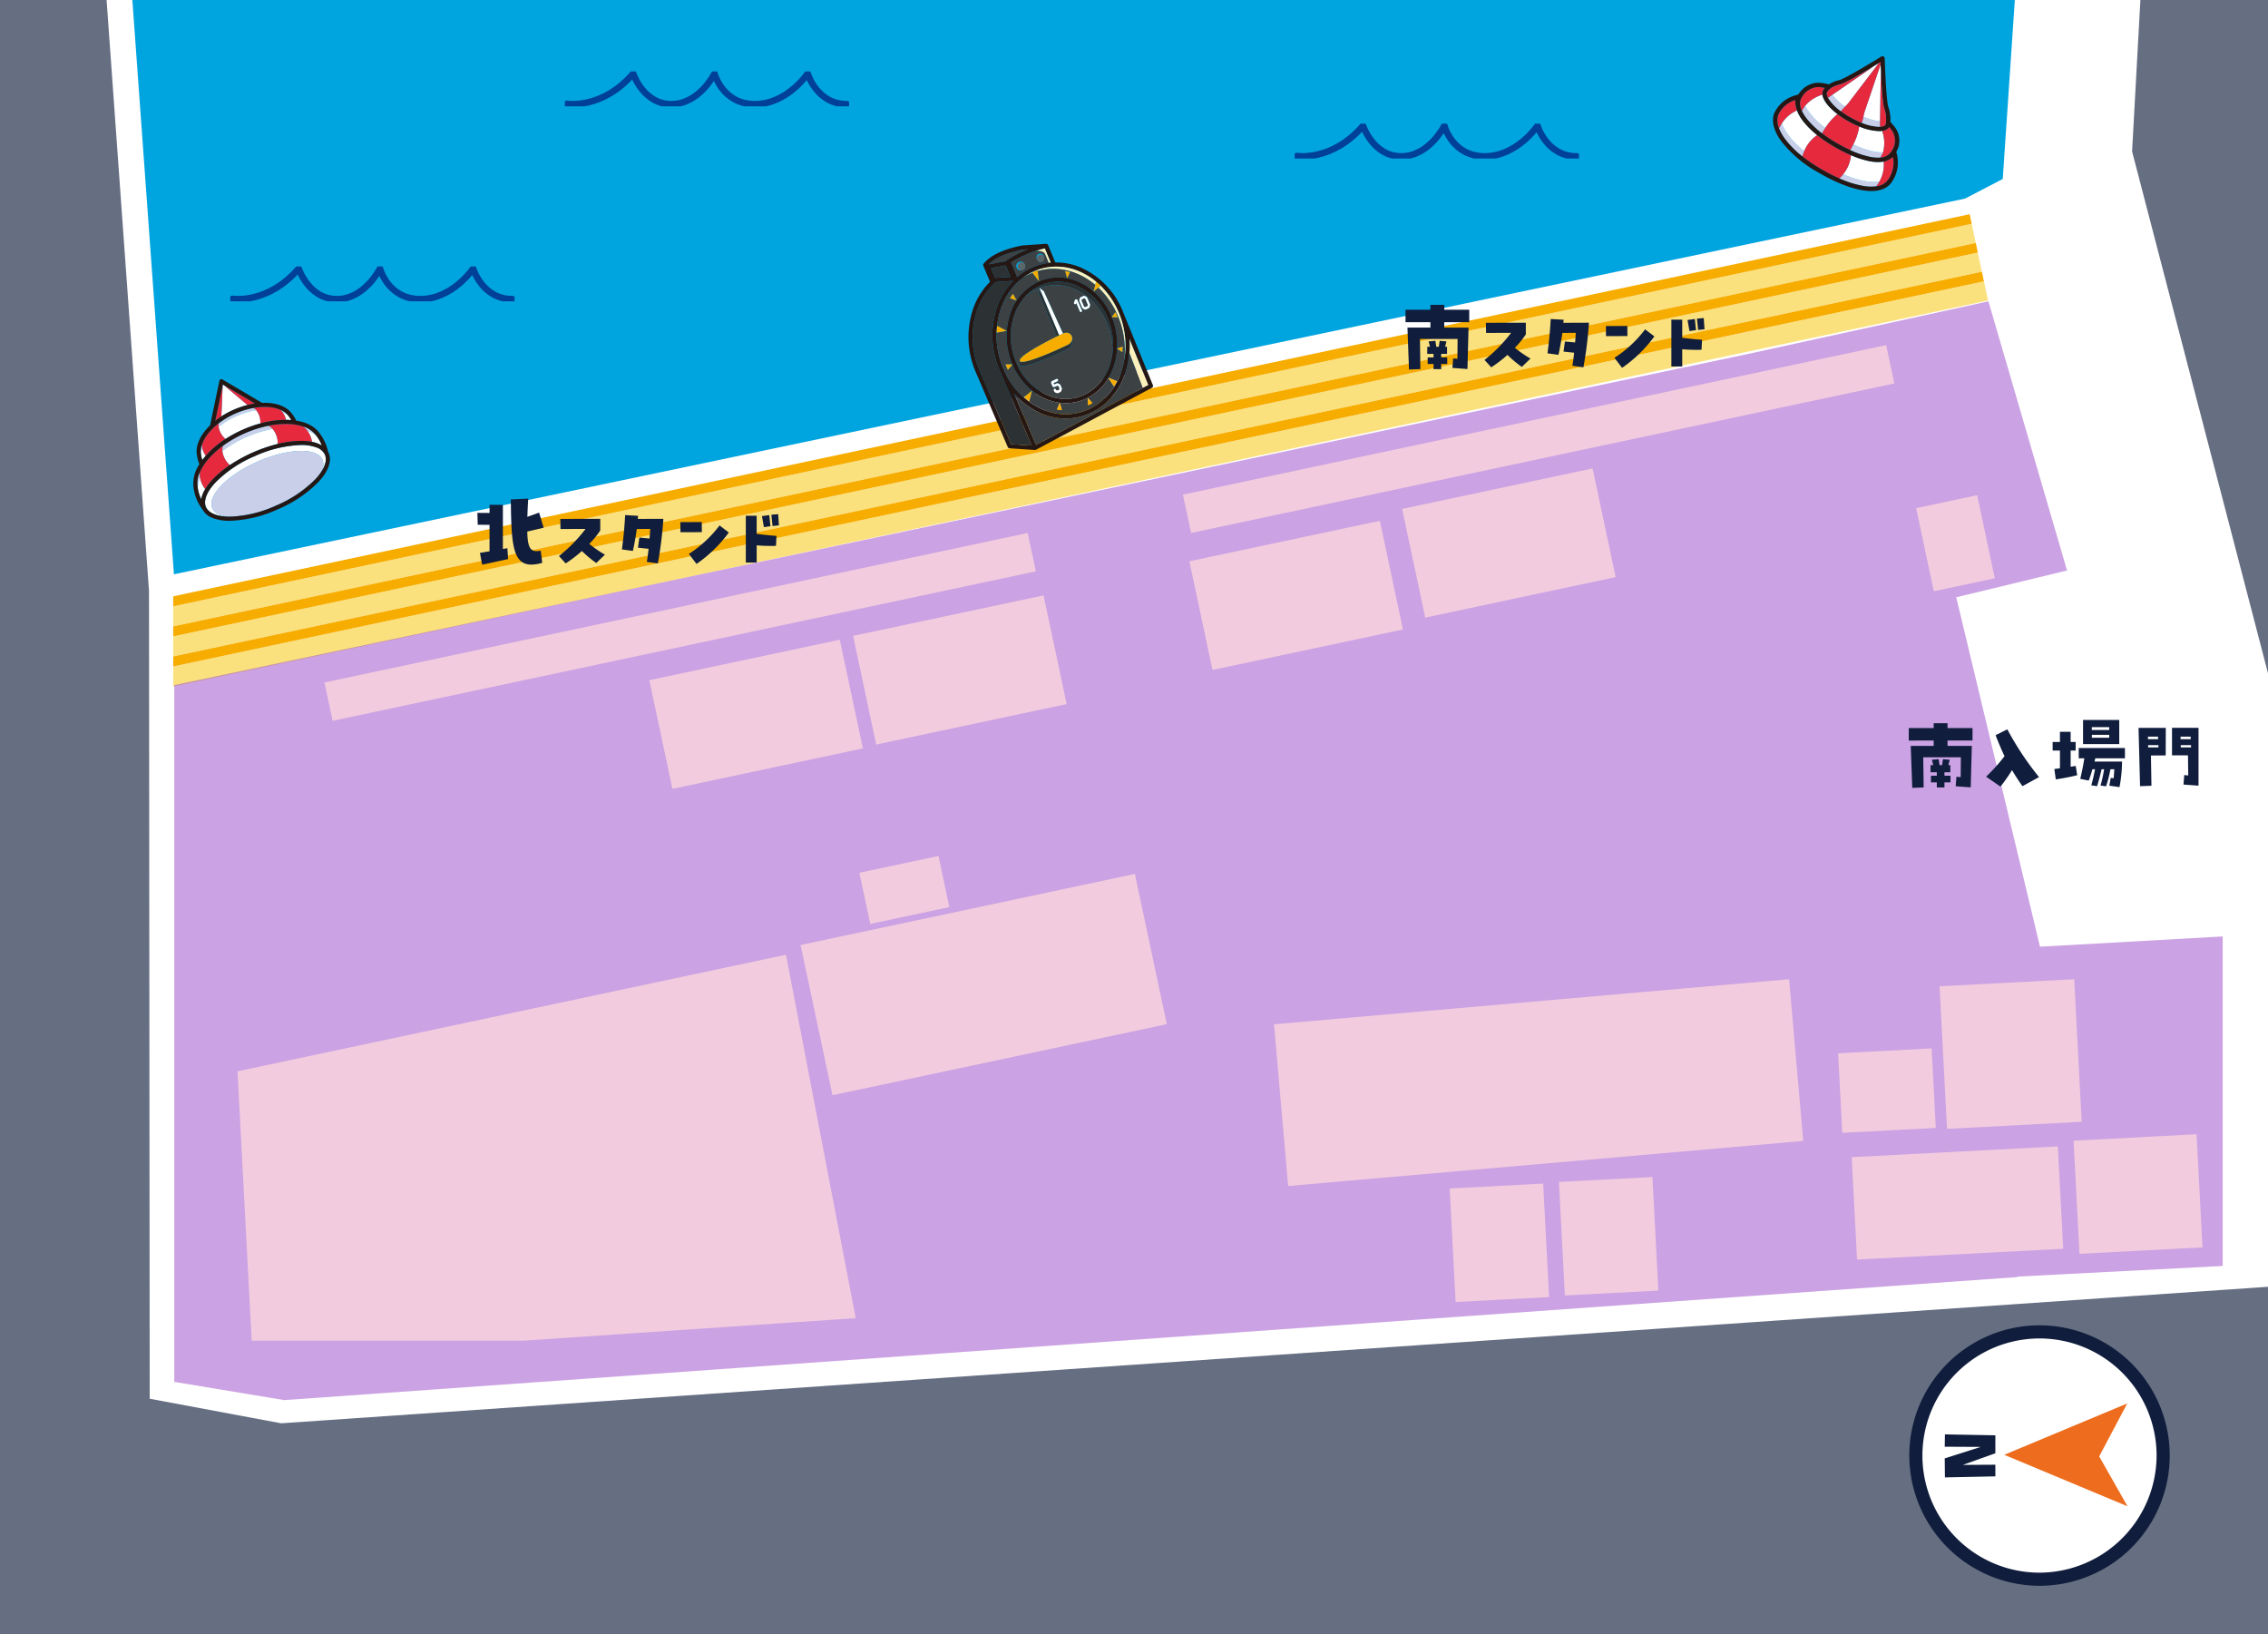<svg xmlns="http://www.w3.org/2000/svg" xmlns:xlink="http://www.w3.org/1999/xlink" width="694" height="500" viewBox="0 0 694 500"><rect x="0" y="0" width="694" height="500" fill="#808080" stroke="none"/><defs><clipPath id="a"><rect width="694" height="500" transform="translate(0 54)" fill="none"/></clipPath><clipPath id="b"><rect width="86.995" height="10.678" fill="none" stroke="#004098" stroke-width="2"/></clipPath><clipPath id="e"><rect width="56.482" height="63.093" fill="none"/></clipPath><clipPath id="f"><rect width="41.841" height="43.322" fill="none"/></clipPath><clipPath id="g"><rect width="38.681" height="41.252" fill="none"/></clipPath><clipPath id="h"><rect width="80.001" height="79.696" fill="none"/></clipPath></defs><g transform="translate(0 -54)" clip-path="url(#a)"><rect width="826" height="826" transform="translate(-12.003 739.881) rotate(-90)" fill="#fff"/><g transform="matrix(-0.208, -0.978, 0.978, -0.208, -49.915, 752.082)"><rect width="6" height="771.032" transform="translate(456 -1)" fill="#fbe17e"/><rect width="6" height="771.032" transform="translate(465 -1)" fill="#fbe17e"/><rect width="6" height="771.032" transform="translate(474 -1)" fill="#fbe17e"/><rect width="3" height="771.032" transform="translate(462 -1)" fill="#f7ad00"/><rect width="3" height="771.032" transform="translate(471 -1)" fill="#f7ad00"/><rect width="3" height="771.032" transform="translate(480 -1)" fill="#f7ad00"/></g><rect width="66" height="88" transform="translate(-13 226.002)" fill="#fff"/><g transform="translate(110.439 684.881) rotate(-90)" opacity="0.5"><path d="M23.06,533.851,19.8,471.01l-.144-.035L-17.985-59.309l5.576-33.659H200.786l101.23,481.157,16.194,73.966-82.354,24.057-8.2-33.9L120.739,477.938l3.142,55.913Z" transform="translate(220.476 35.854)" fill="#9845c7" stroke="rgba(0,0,0,0)" stroke-miterlimit="10" stroke-width="1"/><rect width="12" height="220" transform="translate(467.806 254.026) rotate(-12)" fill="#e698bf"/><rect width="12" height="220" transform="translate(410.327 -8.661) rotate(-12)" fill="#e698bf"/><rect width="47" height="104.585" transform="translate(295.765 144.303) rotate(-12)" fill="#e698bf"/><rect width="34" height="59.585" transform="translate(425.89 260.577) rotate(-12)" fill="#e698bf"/><rect width="34" height="59.585" transform="translate(441.913 325.673) rotate(-12)" fill="#e698bf"/><rect width="34" height="59.585" transform="translate(403.067 157.672) rotate(-12)" fill="#e698bf"/><rect width="34" height="59.585" transform="translate(389.505 95.32) rotate(-12)" fill="#e698bf"/><path d="M10.308,68.542,27.617-12.888,109.134,0V171.585L-4.077,169.342Z" transform="translate(196.341 -15.08) rotate(-12)" fill="#e698bf"/><rect width="26" height="19.085" transform="translate(449.969 481.298) rotate(-12)" fill="#e698bf"/><rect width="16" height="24.745" transform="translate(348.19 155.856) rotate(-12)" fill="#e698bf"/><rect width="49.672" height="158.217" transform="translate(267.995 283.732) rotate(-5)" fill="#e698bf"/><rect width="43.685" height="41.269" transform="translate(285.482 485.342) rotate(-3)" fill="#e698bf"/><rect width="24.373" height="28.65" transform="translate(284.262 453.295) rotate(-3)" fill="#e698bf"/><rect width="34.79" height="28.65" transform="translate(232.502 334.976) rotate(-3)" fill="#e698bf"/><rect width="34.79" height="28.65" transform="translate(234.502 368.407) rotate(-3)" fill="#e698bf"/><rect width="31.373" height="63.173" transform="translate(245.484 457.813) rotate(-3)" fill="#e698bf"/><rect width="34.672" height="37.696" transform="translate(247.241 525.877) rotate(-3)" fill="#e698bf"/></g><path d="M374.584,146.759,489.543,694.85l6,11.526L682.3,718.969V124.479Z" transform="translate(-93.539 604.303) rotate(-90)" fill="#00a5e0"/><path d="M458.823,251.843l-247.167.212-7.512,40.234,42.324,616.029H402.646L593.3,858.658,730.791,866.2l-256.2,141L-33.9,951.388V197.732L109.965,100.6,659.052,111.21l16.087,125.1Z" transform="translate(-206.247 693.631) rotate(-90)" fill="#101d3c" opacity="0.64"/><g transform="translate(396.161 91.827)"><g transform="translate(0 0)" clip-path="url(#b)"><path d="M.5,9.749S11.291,11.511,20.762.5c0,0,3.084,9.353,11.672,9.353S45.649.5,45.649.5,48.07,9.853,57.981,9.853,74.149.5,74.149.5,76.921,9.853,86.17,9.853" transform="translate(0.162 0.163)" fill="none" stroke="#004098" stroke-linecap="round" stroke-linejoin="round" stroke-width="2"/></g></g><g transform="translate(70.467 135.518)"><g transform="translate(0 0)" clip-path="url(#b)"><path d="M.5,9.749S11.291,11.511,20.762.5c0,0,3.084,9.353,11.672,9.353S45.649.5,45.649.5,48.07,9.853,57.981,9.853,74.149.5,74.149.5,76.921,9.853,86.17,9.853" transform="translate(0.162 0.163)" fill="none" stroke="#004098" stroke-linecap="round" stroke-linejoin="round" stroke-width="2"/></g></g><g transform="translate(172.833 75.863)"><g transform="translate(0 0)" clip-path="url(#b)"><path d="M.5,9.749S11.291,11.511,20.762.5c0,0,3.084,9.353,11.672,9.353S45.649.5,45.649.5,48.07,9.853,57.981,9.853,74.149.5,74.149.5,76.921,9.853,86.17,9.853" transform="translate(0.162 0.163)" fill="none" stroke="#004098" stroke-linecap="round" stroke-linejoin="round" stroke-width="2"/></g></g><g transform="translate(296.344 128.594)"><g clip-path="url(#e)"><path d="M38.291,15.047l5.428-1A.636.636,0,0,1,44,13.636a39.252,39.252,0,0,1,6.256-3.211l-1.572.112c-4.983,1.008-8.4,2.488-10.4,4.51" transform="translate(-32.124 -8.746)" fill="#3c4144"/><path d="M19.681,120.325l6.324.425-9.816-23a26.742,26.742,0,0,1-.455-20.314,21.577,21.577,0,0,1,4.594-7.1L15.05,70.7A19.961,19.961,0,0,0,9.609,78.43a25.457,25.457,0,0,0,.445,19.336Z" transform="translate(-6.639 -59.002)" fill="#2c3133"/><path d="M88.552,12.979a36.056,36.056,0,0,0-7.732,3.6l1.889,4.5a18.782,18.782,0,0,1,4.882-3.042,17.966,17.966,0,0,1,4.818-1.3c-.259-.649-.687-1.7-1.133-2.728-.345-.793-1.561-1.014-2.725-1.031m-4.066,5.872a1.348,1.348,0,1,1,.544-1.674,1.249,1.249,0,0,1-.544,1.674m5.832-2.467a1.226,1.226,0,0,1-1.544-.78,1.138,1.138,0,1,1,2.072-.871,1.239,1.239,0,0,1-.529,1.651" transform="translate(-67.803 -10.889)" fill="#3c4144"/><path d="M131.472,8.513q-1.322.292-2.65.719c1.164.017,2.38.238,2.725,1.031.446,1.023.874,2.078,1.133,2.728.206-.026.412-.047.619-.066Z" transform="translate(-108.073 -7.142)" fill="#fdf1bb"/><path d="M95.293,34.542a1.163,1.163,0,1,0-.544,1.674,1.25,1.25,0,0,0,.544-1.674" transform="translate(-78.066 -28.254)" fill="#5c6568"/><path d="M131.67,19.395a1.138,1.138,0,1,0-.529,1.651,1.227,1.227,0,0,0,.529-1.651" transform="translate(-108.625 -15.551)" fill="#5c6568"/><path d="M120.941,211.936A20.809,20.809,0,0,1,110.912,224.8a18.078,18.078,0,0,1-8.5,2.115,19.207,19.207,0,0,1-6.421-1.124,22.571,22.571,0,0,1-9.411-6.527l6.729,15.768,32.737-17.5-4.166-10.764a25.823,25.823,0,0,1-.942,5.165" transform="translate(-72.637 -173.467)" fill="#3c4144"/><path d="M305.72,184.268l4.166,10.764,1.625-.869-5.8-14.216a26.831,26.831,0,0,1,.005,4.32" transform="translate(-256.474 -150.964)" fill="#fdf1bb"/><path d="M56.435,43.25,47.29,20.821l0-.01A24.628,24.628,0,0,0,34.226,7.2a19.275,19.275,0,0,0-7.65-1.484l-2.2-5.32L24.367.378a.608.608,0,0,0-.036-.069L24.315.284,24.306.268a.688.688,0,0,0-.045-.056L24.255.2a.627.627,0,0,0-.072-.066L24.16.122A.6.6,0,0,0,24.1.083L24.074.069a.657.657,0,0,0-.083-.036l-.006,0a.649.649,0,0,0-.1-.024l-.021,0A.623.623,0,0,0,23.787,0H23.74L16.432.52a.645.645,0,0,0-.081.011C10.57,1.7,6.74,3.513,4.644,6.086a.639.639,0,0,0-.094.651L6.6,11.626a21.51,21.51,0,0,0-4.815,7.325,26.742,26.742,0,0,0,.456,20.314l9.781,22.919a.637.637,0,0,0,.544.386l7.752.521h.043a.633.633,0,0,0,.085-.006l.027,0c.019,0,.038-.007.057-.013l.03-.009.052-.02.029-.013.019-.009L56.145,44.054a.639.639,0,0,0,.29-.8M2.969,19.428A19.96,19.96,0,0,1,8.41,11.693l5.278-.366a21.578,21.578,0,0,0-4.594,7.1,26.742,26.742,0,0,0,.455,20.314l9.816,23-6.324-.425L3.415,38.764a25.456,25.456,0,0,1-.445-19.336M33.74,8.377a20.919,20.919,0,0,1,5.322,3.218l.008-.031,1.405,1.247-.03.024A24.9,24.9,0,0,1,46.1,21.293a25.921,25.921,0,0,1,1.53,14.471q-.221,1.187-.557,2.348a19.546,19.546,0,0,1-9.4,12.091,17.135,17.135,0,0,1-13.9.916A22.937,22.937,0,0,1,10.723,38.244a25.456,25.456,0,0,1-.445-19.336,19.631,19.631,0,0,1,6.664-8.7,17.351,17.351,0,0,1,3.346-1.889A16.746,16.746,0,0,1,26.86,6.986a18.042,18.042,0,0,1,6.88,1.39M12.813,10.108l-4.622.32L6.934,7.458l4.455-.818ZM24.607,5.849a17.966,17.966,0,0,0-4.818,1.3,18.777,18.777,0,0,0-4.882,3.041l-1.889-4.5a36.039,36.039,0,0,1,7.732-3.6q1.328-.426,2.65-.719l1.827,4.412c-.207.019-.413.04-.619.066m-6.471-4.17A39.252,39.252,0,0,0,11.879,4.89a.636.636,0,0,0-.284.414l-5.428,1c2-2.023,5.413-3.5,10.4-4.51ZM53.411,44.068l-32.737,17.5L13.945,45.8a22.573,22.573,0,0,0,9.411,6.527,19.2,19.2,0,0,0,6.421,1.124,18.077,18.077,0,0,0,8.5-2.115A20.809,20.809,0,0,0,48.3,38.469a25.816,25.816,0,0,0,.942-5.165,26.851,26.851,0,0,0,0-4.32l5.8,14.216Z" transform="translate(0 0)" fill="#251714"/><path d="M252.848,89.224a26.722,26.722,0,0,1,1.789,13.39,25.921,25.921,0,0,0-1.53-14.471,24.9,24.9,0,0,0-5.658-8.458l-.7.573a25.393,25.393,0,0,1,6.1,8.966" transform="translate(-207.002 -66.85)" fill="#fdf1bb"/><path d="M108.53,44.711a17.378,17.378,0,0,0-3.347,1.89,17.456,17.456,0,0,1,2.248-1.155c.136-.058.273-.113.41-.167l-.086-.111,1.628-.7.035.267c6.1-1.77,12.578-.023,17.632,4.229l.254-.983a20.927,20.927,0,0,0-5.322-3.218,18.042,18.042,0,0,0-6.88-1.39,16.75,16.75,0,0,0-6.573,1.334" transform="translate(-88.241 -36.39)" fill="#fdf1bb"/><path d="M90.55,62.286a25.4,25.4,0,0,0-6.1-8.966L83,54.493a20.907,20.907,0,0,1,5.544,7.8l1.174-1.459.639,1.564-1.788-.045v0A22.093,22.093,0,0,1,90.2,71.937l1.7-.545-.085,1.668L90.2,71.988a20.806,20.806,0,0,1-.806,4.664,18.872,18.872,0,0,1-1.839,4.267l2.621,1.064-.922,1.58-1.72-2.607a15.87,15.87,0,0,1-6.32,6.066,14.578,14.578,0,0,1-6.744,1.648,15.5,15.5,0,0,1-5.253-.933,17.533,17.533,0,0,1-5.078-2.885l-.872,3.254-1.534-1.231,2.4-2.028a20.784,20.784,0,0,1-5.979-8.05,21.589,21.589,0,0,1-.816-15.019A16.432,16.432,0,0,1,66.308,51.43a14.951,14.951,0,0,1,11.686-.043,17.946,17.946,0,0,1,5,3.1l.517-2c-5.054-4.252-11.53-6-17.632-4.229l.41,3.1L64.3,48.8c-.137.054-.273.109-.41.167a17.444,17.444,0,0,0-2.248,1.155,19.631,19.631,0,0,0-6.664,8.7,25.456,25.456,0,0,0,.445,19.336A22.936,22.936,0,0,0,68.485,91.032a17.135,17.135,0,0,0,13.9-.916,19.545,19.545,0,0,0,9.4-12.09q.337-1.159.557-2.348A26.721,26.721,0,0,0,90.55,62.286M75.785,48.556l-.87,1.883-.632-2.178ZM58.308,55.207l1.142,2.034-2.045-.657Zm-4.848,9.821,2.923,1.507-3.064.559Zm2.589,11.8,2.108-.005-1.4,1.668Zm15.71,13.8.895-2.013.643,2.2Zm9.55-1.285-.126-2.255,1.459,1.554Z" transform="translate(-44.703 -39.912)" fill="#3c4144"/><path d="M123.808,73a14.29,14.29,0,0,0-5.383-1.073,13.271,13.271,0,0,0-5.315,1.1,14.06,14.06,0,0,0-4.644,3.288,14.614,14.614,0,0,1,3.456-2.135q.4-.176.807-.324l-.01-.025.025.02c7.958-2.916,16.989,1.865,20.682,10.868a21.454,21.454,0,0,1,1.553,9.747,20.644,20.644,0,0,0-1.292-11.2A18.518,18.518,0,0,0,123.808,73" transform="translate(-90.996 -60.341)" fill="#2c3133"/><path d="M215.531,106.037a.307.307,0,0,0,.147.153l.142.063a.236.236,0,0,0,.2,0l.515-.24a.254.254,0,0,0,.135-.156l.05-.153a.326.326,0,0,0-.011-.217L216,103.825a.306.306,0,0,0-.147-.153l-.142-.063a.236.236,0,0,0-.2,0l-.515.24a.254.254,0,0,0-.136.156l-.05.153a.327.327,0,0,0,.011.217l.709,1.662" transform="translate(-180.201 -86.902)" fill="#3c4144"/><path d="M109.778,90.31c-3.693-9-12.724-13.784-20.682-10.868l1.3,1.027,5.864,12.925c2.035-.923,3.328.86,2.627,2.321a2.141,2.141,0,0,1-1.357,2.5c-4.791,2.306-13.988,6.271-14.577,4.881-.109-.257.108-.628.563-1.074a.525.525,0,0,1-.441-.265c-.521-1.23,6.379-5.024,11.311-7.461L88.406,79.966l1.323,1.047.069.152-.717-1.718q-.405.149-.807.324a14.615,14.615,0,0,0-3.456,2.135A16.458,16.458,0,0,0,81.2,88.184a20.312,20.312,0,0,0,.775,14.129,18.256,18.256,0,0,0,10.32,10.238,13.586,13.586,0,0,0,10.978-.647,15.471,15.471,0,0,0,7.545-9.6,19.287,19.287,0,0,0,.517-2.252,21.454,21.454,0,0,0-1.553-9.747M95.859,110.534l-.111.342a.67.67,0,0,1-.354.412l-.565.263a.633.633,0,0,1-.53,0l-.317-.142a.789.789,0,0,1-.4-.414l-.088-.206a.36.36,0,0,1,.153-.473.333.333,0,0,1,.439.2l.048.113a.318.318,0,0,0,.147.154l.142.063a.236.236,0,0,0,.2,0l.4-.185a.251.251,0,0,0,.131-.154l.05-.153a.312.312,0,0,0-.011-.217l-.224-.525a.292.292,0,0,0-.147-.153l-.151-.072a.257.257,0,0,0-.2,0l-.765.357a.514.514,0,0,1-.675-.3l-.329-.772a.549.549,0,0,1,.236-.727l1.369-.644a.333.333,0,0,1,.439.2.366.366,0,0,1-.151.478l-1.235.576.2.463.724-.338a.632.632,0,0,1,.53,0l.319.147a.8.8,0,0,1,.4.414l.305.715a.844.844,0,0,1,.026.586M101.307,83l.109-.347a.7.7,0,0,1,.354-.412l.688-.321a.652.652,0,0,1,.53,0l.319.147a.768.768,0,0,1,.4.414l.788,1.847a.816.816,0,0,1,.031.584l-.109.347a.7.7,0,0,1-.354.412l-.688.321a.652.652,0,0,1-.53,0l-.32-.147a.769.769,0,0,1-.4-.414l-.788-1.847a.817.817,0,0,1-.031-.584m-1.646.891.169-.461c.111-.317.173-.414.362-.508a.372.372,0,0,1,.495.238l1.341,3.144a.37.37,0,0,1-.156.48.337.337,0,0,1-.441-.2l-1.093-2.562-.068.186a.3.3,0,0,1-.426.168.4.4,0,0,1-.184-.482" transform="translate(-67.348 -65.93)" fill="#3c4144"/><path d="M82.31,65.2a16.433,16.433,0,0,0-8.971,10.347,21.589,21.589,0,0,0,.816,15.019,20.784,20.784,0,0,0,5.979,8.05l.01-.008,0,.013a17.527,17.527,0,0,0,5.078,2.885,15.5,15.5,0,0,0,5.252.933,14.58,14.58,0,0,0,6.744-1.648,15.872,15.872,0,0,0,6.32-6.066l-.041-.062.063.026a18.872,18.872,0,0,0,1.839-4.266,20.817,20.817,0,0,0,.806-4.664l-.051-.034.054-.017a22.093,22.093,0,0,0-1.627-9.586v0l-.072,0,.047-.058a20.906,20.906,0,0,0-5.545-7.8l-.014.011,0-.019a17.95,17.95,0,0,0-5-3.1A14.951,14.951,0,0,0,82.31,65.2M103.4,76.61a20.644,20.644,0,0,1,1.292,11.2,19.285,19.285,0,0,1-.517,2.252,15.47,15.47,0,0,1-7.545,9.6,13.586,13.586,0,0,1-10.978.647,18.257,18.257,0,0,1-10.32-10.239,20.312,20.312,0,0,1-.775-14.129,16.455,16.455,0,0,1,3.622-6.279,14.056,14.056,0,0,1,4.644-3.288,13.272,13.272,0,0,1,5.315-1.1,14.293,14.293,0,0,1,5.383,1.073A18.519,18.519,0,0,1,103.4,76.61" transform="translate(-60.705 -53.687)" fill="#251714"/><path d="M132.131,88.342l-.069-.152-1.323-1.047,5.978,14.332.741-.363Z" transform="translate(-109.681 -73.107)" fill="#2c3133"/><path d="M140.922,98.279c.378-.184.741-.358,1.083-.519l.05-.021-5.863-12.925-1.3-1.027-.025-.02.01.025.717,1.718Z" transform="translate(-113.145 -70.274)" fill="#fff"/><path d="M111.42,186.086c-4.3,2.069-12.145,5.474-14.136,5.147-.455.446-.672.816-.563,1.074.589,1.39,9.786-2.576,14.577-4.882a2.141,2.141,0,0,0,1.357-2.5,2.533,2.533,0,0,1-1.234,1.162" transform="translate(-81.119 -155.139)" fill="#2c3133"/><path d="M109.534,169.73l-.741.363c-4.933,2.436-11.832,6.231-11.311,7.461a.526.526,0,0,0,.441.265c1.991.327,9.837-3.078,14.136-5.147a2.534,2.534,0,0,0,1.235-1.162c.7-1.462-.591-3.244-2.627-2.321l-.05.021c-.342.162-.7.336-1.083.519" transform="translate(-81.757 -141.725)" fill="#f7ad00"/><path d="M200.681,106.786a.3.3,0,0,0,.426-.167l.068-.186L202.268,109a.337.337,0,0,0,.441.2.37.37,0,0,0,.156-.48l-1.341-3.144a.372.372,0,0,0-.495-.238c-.189.094-.251.191-.362.508l-.169.461a.4.4,0,0,0,.184.482" transform="translate(-168.185 -88.341)" fill="#fff"/><path d="M211.445,102.512a.769.769,0,0,0,.4.414l.319.147a.652.652,0,0,0,.53,0l.688-.321a.7.7,0,0,0,.354-.412l.109-.347a.817.817,0,0,0-.031-.584l-.788-1.847a.767.767,0,0,0-.4-.414L212.307,99a.651.651,0,0,0-.53,0l-.688.321a.7.7,0,0,0-.354.412l-.109.347a.817.817,0,0,0,.031.584Zm-.167-2.248.05-.153a.254.254,0,0,1,.136-.156l.515-.24a.237.237,0,0,1,.2,0l.142.063a.306.306,0,0,1,.147.153l.709,1.662a.326.326,0,0,1,.011.217l-.05.153a.253.253,0,0,1-.135.156l-.515.24a.236.236,0,0,1-.2,0l-.142-.063a.307.307,0,0,1-.148-.153l-.709-1.662a.327.327,0,0,1-.011-.217" transform="translate(-176.668 -83.009)" fill="#fff"/><path d="M159.976,258.621a.8.8,0,0,0-.4-.414l-.319-.147a.633.633,0,0,0-.53,0l-.724.338-.2-.463,1.234-.576a.365.365,0,0,0,.151-.478.332.332,0,0,0-.439-.2l-1.369.644a.549.549,0,0,0-.236.727l.329.772a.514.514,0,0,0,.675.3l.765-.357a.257.257,0,0,1,.2,0l.151.072a.292.292,0,0,1,.147.154l.224.525a.313.313,0,0,1,.011.217l-.05.153a.251.251,0,0,1-.131.154l-.4.185a.238.238,0,0,1-.2,0l-.142-.063a.319.319,0,0,1-.147-.154l-.048-.113a.332.332,0,0,0-.439-.2.36.36,0,0,0-.153.473l.088.206a.788.788,0,0,0,.4.414l.317.142a.633.633,0,0,0,.53,0l.565-.263a.67.67,0,0,0,.354-.412l.111-.342a.844.844,0,0,0-.026-.586Z" transform="translate(-131.797 -215.318)" fill="#fff"/><path d="M123.221,53.54l-.41-3.1-.035-.266-1.628.7.086.111Z" transform="translate(-101.635 -42.093)" fill="#f7ad00"/><path d="M56.557,157.441l-2.923-1.507L53.493,158Z" transform="translate(-44.877 -130.818)" fill="#f7ad00"/><path d="M108.121,278.933l-2.4,2.029,1.534,1.231.873-3.254,0-.013Z" transform="translate(-88.693 -233.999)" fill="#f7ad00"/><path d="M265.69,254.494l1.72,2.608.922-1.58-2.62-1.064-.063-.026Z" transform="translate(-222.861 -213.451)" fill="#f7ad00"/><path d="M237.71,74.8l0,.019.014-.011,1.442-1.173.7-.573.029-.024L238.49,71.8l-.008.031-.254.983Z" transform="translate(-199.418 -60.232)" fill="#f7ad00"/><path d="M79.766,94.958l-.9,1.377,2.045.657Z" transform="translate(-66.16 -79.663)" fill="#f7ad00"/><path d="M72.551,229.171l-2.108,0,.708,1.662Z" transform="translate(-59.097 -192.259)" fill="#f7ad00"/><path d="M168.876,302.386l-.895,2.013,1.538.184Z" transform="translate(-140.925 -253.682)" fill="#f7ad00"/><path d="M226.492,292.913l.126,2.255,1.333-.7Z" transform="translate(-190.011 -245.734)" fill="#f7ad00"/><path d="M282.195,196.039l1.62,1.072.085-1.668-1.7.545-.054.017Z" transform="translate(-236.699 -163.964)" fill="#f7ad00"/><path d="M271.925,131.382l.072,0,1.788.045-.639-1.564-1.174,1.459Z" transform="translate(-228.127 -108.947)" fill="#f7ad00"/><path d="M184.278,54.009l.87-1.883-1.5-.3Z" transform="translate(-154.067 -43.482)" fill="#f7ad00"/><path d="M47.506,41.224l-4.455.818,1.257,2.971,4.622-.32Z" transform="translate(-36.117 -34.584)" fill="#2c3133"/></g></g><g transform="translate(59.123 170.025)"><g clip-path="url(#f)"><path d="M77.169,21.563a26.378,26.378,0,0,1,4.276-1.469l-7.294-6.116-.268-.158-.04.19-.411,9.569a26.614,26.614,0,0,1,3.737-2.015" transform="translate(-64.823 -12.2)" fill="#fff"/><path d="M59.421,25.009l.411-9.569L57.56,26.347c.588-.467,1.209-.915,1.861-1.338" transform="translate(-50.812 -13.63)" fill="#e7293d"/><path d="M89.157,20.829l-9.6-5.662,7.295,6.116c.778-.193,1.547-.345,2.3-.454" transform="translate(-70.232 -13.389)" fill="#e7293d"/><path d="M20,170.751a6.239,6.239,0,0,0-.326,2.6,7.9,7.9,0,0,1,.425-1.705,5.759,5.759,0,0,1-.1-.9" transform="translate(-17.344 -150.732)" fill="#c9cfe9"/><path d="M228.257,80.584a7.927,7.927,0,0,1,1.563.837,6.259,6.259,0,0,0-2.176-1.527,5.749,5.749,0,0,1,.613.69" transform="translate(-200.955 -70.527)" fill="#c9cfe9"/><path d="M66.146,80.7a25.821,25.821,0,0,1,11.513-5.075,4.113,4.113,0,0,0-.8-.693,25.236,25.236,0,0,0-10.667,4.7,4.1,4.1,0,0,0-.045,1.071" transform="translate(-58.377 -66.144)" fill="#c9cfe9"/><path d="M20.312,178.394a7.9,7.9,0,0,0-.425,1.705c.015.139.034.276.059.411a.63.63,0,0,1,.009.069,8.6,8.6,0,0,0,.377,1.637q.419-.562.9-1.121c.054-.062.108-.124.163-.187a6.556,6.556,0,0,1-1.082-2.514" transform="translate(-17.555 -157.479)" fill="#fff"/><path d="M233.98,88.162q.815,0,1.594.064a7.212,7.212,0,0,0-.723-1.088c-.013-.015-.025-.031-.036-.048a4.85,4.85,0,0,0-.377-.473,7.921,7.921,0,0,0-1.563-.837,6.494,6.494,0,0,1,1.105,2.381" transform="translate(-205.573 -75.724)" fill="#fff"/><path d="M77.781,80.836a25.821,25.821,0,0,0-11.513,5.075A5.992,5.992,0,0,0,68.4,89.643a37.936,37.936,0,0,1,10.648-4.755,5.992,5.992,0,0,0-1.268-4.052" transform="translate(-58.499 -71.359)" fill="#fff"/><path d="M27.776,116.055a4.1,4.1,0,0,1,.045-1.071,18.71,18.71,0,0,0-3.131,3,11.341,11.341,0,0,0-2.026,3.541,5.759,5.759,0,0,0,.1.9,6.557,6.557,0,0,0,1.082,2.514,29.414,29.414,0,0,1,6.063-5.145,5.992,5.992,0,0,1-2.133-3.732" transform="translate(-20.007 -101.503)" fill="#e7293d"/><path d="M166.46,73.871a5.749,5.749,0,0,0-.613-.69,11.283,11.283,0,0,0-3.8-.858,18.536,18.536,0,0,0-4.407.276,4.116,4.116,0,0,1,.8.693,5.992,5.992,0,0,1,1.267,4.052,29.888,29.888,0,0,1,7.858-1.091,6.492,6.492,0,0,0-1.105-2.381" transform="translate(-139.157 -63.814)" fill="#e7293d"/><path d="M291.05,126.223l-.005-.007a7.716,7.716,0,0,0-3.908-2.694,6.853,6.853,0,0,1,1.2,1.2,9.392,9.392,0,0,1,2.711,1.5" transform="translate(-253.472 -109.04)" fill="#c9cfe9"/><path d="M10.837,247.623c0,.03.011.118.03.256a9.3,9.3,0,0,1,.71-3.086,6.856,6.856,0,0,1-.086-1.674,7.834,7.834,0,0,0-.663,4.421.65.65,0,0,1,.009.082" transform="translate(-9.478 -214.616)" fill="#c9cfe9"/><path d="M83.295,124.884a35.69,35.69,0,0,1,8.09-2.5,5.021,5.021,0,0,0-1.242-.973,36.32,36.32,0,0,0-13.98,6.155,5.024,5.024,0,0,0-.148,1.594,35.716,35.716,0,0,1,7.28-4.271" transform="translate(-67.092 -107.172)" fill="#c9cfe9"/><path d="M297.394,133.766a7.764,7.764,0,0,1,1.5,3.494,9.3,9.3,0,0,1,2.983,1.092,11.266,11.266,0,0,0-1.733-3.044c-.012-.014-.023-.028-.034-.043a9.4,9.4,0,0,0-2.711-1.5" transform="translate(-262.527 -118.083)" fill="#fff"/><path d="M12.555,257.4a9.3,9.3,0,0,0-.71,3.086,12.511,12.511,0,0,0,1.057,3.454,9.1,9.1,0,0,1,1.226-3.1,7.809,7.809,0,0,1-1.572-3.442" transform="translate(-10.456 -227.22)" fill="#fff"/><path d="M91.472,129.709a36.8,36.8,0,0,0-15.37,6.775,6.763,6.763,0,0,0,2.293,4.293,46.931,46.931,0,0,1,14.639-6.466,6.8,6.8,0,0,0-1.562-4.6" transform="translate(-67.18 -114.502)" fill="#fff"/><path d="M18.7,187.135a17.33,17.33,0,0,1,2.166-2.83,31.028,31.028,0,0,1,5.378-4.514,6.762,6.762,0,0,1-2.293-4.293A5.024,5.024,0,0,1,24.1,173.9a26.505,26.505,0,0,0-4.439,4.049,16.007,16.007,0,0,0-2.618,4.066,6.857,6.857,0,0,0,.086,1.674,7.811,7.811,0,0,0,1.572,3.442" transform="translate(-15.029 -153.515)" fill="#e7293d"/><path d="M199.414,122.872a31.018,31.018,0,0,1,6.986-.936,17.346,17.346,0,0,1,3.522.3,7.765,7.765,0,0,0-1.5-3.494,6.851,6.851,0,0,0-1.2-1.2,15.914,15.914,0,0,0-4.527-.778,26.248,26.248,0,0,0-6.087.53,5.024,5.024,0,0,1,1.242.973,6.8,6.8,0,0,1,1.562,4.6" transform="translate(-173.559 -103.062)" fill="#e7293d"/><path d="M67.575,174.667a4.427,4.427,0,0,0-2.61-2.2,13.292,13.292,0,0,0-4.833-.731,37.055,37.055,0,0,0-14.07,3.427,37.079,37.079,0,0,0-12.018,8.085c-2.65,2.859-3.691,5.585-2.856,7.48.776,1.761,3.176,2.809,6.64,2.924-2.37-.271-4.065-1.122-4.7-2.566-1.662-3.773,4.536-10.161,13.843-14.268s18.2-4.378,19.861-.6a4.41,4.41,0,0,1-.409,3.8c1.355-2.049,1.777-3.926,1.154-5.34" transform="translate(-27.282 -151.598)" fill="#fff"/><path d="M81.52,189.886c-1.662-3.773-10.554-3.5-19.861.6s-15.5,10.5-13.843,14.268c.636,1.443,2.33,2.294,4.7,2.566.262.009.53.013.8.011a37.055,37.055,0,0,0,14.07-3.427,37.081,37.081,0,0,0,12.018-8.085,16.851,16.851,0,0,0,1.7-2.14,4.41,4.41,0,0,0,.409-3.8" transform="translate(-41.972 -165.273)" fill="#c9cfe9"/><path d="M41.446,22.561c-.049-.112-.1-.22-.162-.327a14.36,14.36,0,0,0-2.7-5.813c-1.428-1.995-3.937-3.249-7.073-3.743a9.9,9.9,0,0,0-1.246-2.051c-1.672-2.4-5.11-3.554-9.2-3.387L8.943.088A.63.63,0,0,0,8.007.5L5.175,14.093a18.163,18.163,0,0,0-1.468,1.59C1.624,18.243.717,20.925,1.149,23.24A10.649,10.649,0,0,0,1.9,26.023,10.332,10.332,0,0,0,.1,33.11a13.857,13.857,0,0,0,2.762,6.765,5.719,5.719,0,0,0,3.18,2.634,14.525,14.525,0,0,0,5.312.814,38.325,38.325,0,0,0,14.569-3.534,38.351,38.351,0,0,0,12.434-8.381c3.052-3.293,4.148-6.434,3.085-8.845m-4.009,7.988a37.079,37.079,0,0,1-12.018,8.085,37.054,37.054,0,0,1-14.07,3.427c-.274,0-.542,0-.8-.011-3.464-.115-5.864-1.163-6.64-2.924-.835-1.895.206-4.621,2.856-7.48A37.08,37.08,0,0,1,18.78,23.562a37.055,37.055,0,0,1,14.07-3.427,13.292,13.292,0,0,1,4.833.731,4.427,4.427,0,0,1,2.61,2.2c.623,1.414.2,3.291-1.154,5.34a16.842,16.842,0,0,1-1.7,2.139M29.243,11.367c.011.017.023.032.036.048A7.221,7.221,0,0,1,30,12.5q-.777-.06-1.594-.064a29.882,29.882,0,0,0-7.858,1.091A37.94,37.94,0,0,0,9.9,18.285,29.411,29.411,0,0,0,3.839,23.43c-.055.062-.11.124-.163.187q-.48.559-.9,1.121A8.607,8.607,0,0,1,2.4,23.1a.6.6,0,0,0-.009-.069c-.026-.135-.045-.273-.059-.411a6.239,6.239,0,0,1,.326-2.6,11.341,11.341,0,0,1,2.027-3.541,18.7,18.7,0,0,1,3.131-3,25.236,25.236,0,0,1,10.667-4.7,18.543,18.543,0,0,1,4.408-.276,11.285,11.285,0,0,1,3.8.858,6.258,6.258,0,0,1,2.176,1.527,4.872,4.872,0,0,1,.377.473M9.06,1.621l.268.158,9.6,5.662c-.755.11-1.524.261-2.3.454A26.807,26.807,0,0,0,8.61,11.379c-.652.423-1.273.871-1.861,1.338L9.021,1.811ZM2.014,28.5a16,16,0,0,1,2.618-4.066,26.509,26.509,0,0,1,4.439-4.049,36.319,36.319,0,0,1,13.98-6.155,26.249,26.249,0,0,1,6.087-.53,15.922,15.922,0,0,1,4.527.778,7.717,7.717,0,0,1,3.908,2.694l.005.007c.011.015.022.029.034.043a11.266,11.266,0,0,1,1.733,3.044,9.3,9.3,0,0,0-2.983-1.092,17.355,17.355,0,0,0-3.522-.3,31.024,31.024,0,0,0-6.986.936,46.937,46.937,0,0,0-14.639,6.466A31.027,31.027,0,0,0,5.838,30.79a17.335,17.335,0,0,0-2.166,2.83,9.1,9.1,0,0,0-1.226,3.1,12.514,12.514,0,0,1-1.057-3.454c-.019-.138-.027-.226-.03-.256a.629.629,0,0,0-.009-.082A7.835,7.835,0,0,1,2.014,28.5" transform="translate(0 0)" fill="#251714"/></g></g><g transform="translate(542.531 71.201)"><g clip-path="url(#g)"><path d="M16.168,170.271a12.418,12.418,0,0,0-.837,1.514A14.023,14.023,0,0,0,17.145,175a28.545,28.545,0,0,0,5.338,5.363,12.118,12.118,0,0,1,.556-1.635c-3.635-2.936-5.935-5.887-6.871-8.459" transform="translate(-13.479 -149.699)" fill="#c9cfe9"/><path d="M179.389,302.651a12.615,12.615,0,0,0,.964-1.5c-2.752.49-6.6-.27-11.1-2.2a12.028,12.028,0,0,1-1.166,1.271,30.341,30.341,0,0,0,7.647,2.362,12.842,12.842,0,0,0,3.657.061" transform="translate(-147.777 -262.837)" fill="#c9cfe9"/><path d="M22.257,141.3c.936,2.572,3.236,5.523,6.871,8.459a10.72,10.72,0,0,1,3.972-4.889,26.281,26.281,0,0,1-4.061-3.956,12.888,12.888,0,0,1-2.135-3.6,10.407,10.407,0,0,0-4.647,3.981" transform="translate(-19.568 -120.726)" fill="#fff"/><path d="M188.835,258.691a10.479,10.479,0,0,0,1.3-6.1,8.67,8.67,0,0,1-1.745.166,13.909,13.909,0,0,1-2.574-.262,27.543,27.543,0,0,1-5.7-1.837,10.758,10.758,0,0,1-2.388,5.835c4.5,1.927,8.35,2.687,11.1,2.2" transform="translate(-156.259 -220.374)" fill="#fff"/><path d="M262.611,262.914a12.619,12.619,0,0,1-.964,1.5,4.988,4.988,0,0,0,3.624-2.061l0-.007a9,9,0,0,0,1.492-6.881,3.6,3.6,0,0,1-.643.385,5.306,5.306,0,0,1-2.213.969,10.479,10.479,0,0,1-1.3,6.1" transform="translate(-230.035 -224.597)" fill="#e7293d"/><path d="M16.993,113.914a6.825,6.825,0,0,1-.4-1.716q-.041-.169-.07-.334a3.836,3.836,0,0,1-.033-1.166,8.6,8.6,0,0,0-5.255,4.622,5.882,5.882,0,0,0,.272,4.089,12.4,12.4,0,0,1,.837-1.514,10.406,10.406,0,0,1,4.647-3.981" transform="translate(-9.657 -97.324)" fill="#e7293d"/><path d="M86.994,211.8a10.758,10.758,0,0,0,2.388-5.836,49.014,49.014,0,0,1-5.265-2.694,42.616,42.616,0,0,1-5.065-3.448,10.72,10.72,0,0,0-3.972,4.889,12.1,12.1,0,0,0-.556,1.635,48.375,48.375,0,0,0,5.563,3.767,56.284,56.284,0,0,0,5.741,2.957,12.008,12.008,0,0,0,1.166-1.271" transform="translate(-65.52 -175.679)" fill="#e7293d"/><path d="M205.575,225.91c-2.371.079-5.516-.756-9.1-2.411-.366.731-.708,1.327-.945,1.719a27.523,27.523,0,0,0,6.181,2.091,11.7,11.7,0,0,0,3,.217,5.683,5.683,0,0,0,.868-1.617" transform="translate(-171.903 -196.496)" fill="#c9cfe9"/><path d="M80.527,132.434a21.239,21.239,0,0,1-6.21-6.741,7.024,7.024,0,0,0-.947,1.61,12.781,12.781,0,0,0,1.642,2.555,25.994,25.994,0,0,0,4.5,4.259c.225-.412.568-1.007,1.011-1.683" transform="translate(-64.505 -110.507)" fill="#c9cfe9"/><path d="M81.21,100.723a21.239,21.239,0,0,0,6.21,6.741,17.333,17.333,0,0,1,3.727-4.209c-2.391-1.82-4.049-3.766-4.5-5.383a3.474,3.474,0,0,1-.11-.581,11.056,11.056,0,0,0-5.331,3.431" transform="translate(-71.398 -85.537)" fill="#fff"/><path d="M203.345,183.415c3.588,1.655,6.734,2.49,9.1,2.411a11,11,0,0,0-.276-6.572,6.7,6.7,0,0,1-.989.069,16.846,16.846,0,0,1-6.018-1.417,17.835,17.835,0,0,1-1.822,5.509" transform="translate(-178.777 -156.412)" fill="#fff"/><path d="M272.384,187.1a5.683,5.683,0,0,1-.868,1.617,4.112,4.112,0,0,0,2.9-1.241l.005-.006a6.5,6.5,0,0,0,1.474-2.635,5.609,5.609,0,0,0-1.226-5c-.133-.159-.272-.319-.415-.48a2.633,2.633,0,0,1-1.427,1.009,4.533,4.533,0,0,1-.719.163,11,11,0,0,1,.276,6.572" transform="translate(-238.712 -157.687)" fill="#e7293d"/><path d="M73.169,78.193a2.336,2.336,0,0,0-.465.107,6.079,6.079,0,0,0-4.372,4.117,5.018,5.018,0,0,0,.549,3.094,7.022,7.022,0,0,1,.947-1.61,11.054,11.054,0,0,1,5.332-3.431,2.331,2.331,0,0,1,.29-1.442l.009-.015a4.24,4.24,0,0,1,.424-.6,8.516,8.516,0,0,0-2.713-.222" transform="translate(-60.016 -68.716)" fill="#e7293d"/><path d="M125.255,150.864c-.443.676-.786,1.27-1.011,1.683a42.506,42.506,0,0,0,4.258,2.832c1.5.878,2.959,1.641,4.355,2.281.237-.393.579-.989.945-1.72a17.842,17.842,0,0,0,1.822-5.509,29.527,29.527,0,0,1-3.054-1.459,28.893,28.893,0,0,1-3.587-2.317,17.333,17.333,0,0,0-3.727,4.209" transform="translate(-109.233 -128.936)" fill="#e7293d"/><path d="M36.977,21.3q-.484-.58-1.058-1.178a11.8,11.8,0,0,0-.611-4.531C34.716,13.944,34.295,4.255,34.182.66A.666.666,0,0,0,33.838.1L33.811.083A.665.665,0,0,0,33.14.1c-4.364,2.71-11.4,6.871-12.9,7.226a9.586,9.586,0,0,0-3.16,1.3A11.209,11.209,0,0,0,13,8.156a3.665,3.665,0,0,0-.731.167A7.365,7.365,0,0,0,7.773,11.7c-2.648.73-5.4,1.783-7.4,5.733a.7.7,0,0,0-.031.07c-.875,2.366-.077,5.417,2.248,8.59a37.492,37.492,0,0,0,11.3,9.492c5.16,3.02,9.955,4.918,13.869,5.487a16.4,16.4,0,0,0,2.357.182c3.581,0,5.353-1.435,6.226-2.767a10.436,10.436,0,0,0,1.831-4.957,11.971,11.971,0,0,0-.446-4.278,7.229,7.229,0,0,0,.736-1.757,6.939,6.939,0,0,0-1.49-6.2M20.308,37.391a56.3,56.3,0,0,1-5.742-2.957A48.378,48.378,0,0,1,9,30.667,28.544,28.544,0,0,1,3.666,25.3a14.023,14.023,0,0,1-1.814-3.217A5.881,5.881,0,0,1,1.58,18a8.6,8.6,0,0,1,5.255-4.622,3.836,3.836,0,0,0,.033,1.166q.029.165.07.334a6.836,6.836,0,0,0,.4,1.716,12.888,12.888,0,0,0,2.135,3.6,26.276,26.276,0,0,0,4.061,3.956A42.6,42.6,0,0,0,18.6,27.591a49.023,49.023,0,0,0,5.264,2.694,27.544,27.544,0,0,0,5.7,1.837,13.909,13.909,0,0,0,2.574.262,8.668,8.668,0,0,0,1.745-.166,5.307,5.307,0,0,0,2.214-.969,3.6,3.6,0,0,0,.643-.385,9,9,0,0,1-1.492,6.881l0,.007a4.987,4.987,0,0,1-3.624,2.061,12.839,12.839,0,0,1-3.657-.061,30.347,30.347,0,0,1-7.647-2.362M30.85,3.06c.56-.338,1.071-.649,1.51-.917l.531-.325c.008.224.017.473.028.744.022.565.049,1.225.081,1.945.182,4.081.531,10.071,1.059,11.534a9.851,9.851,0,0,1,.427,4.808,1.241,1.241,0,0,1-.777.563,3.868,3.868,0,0,1-.967.162,14.506,14.506,0,0,1-5.579-1.21,27.666,27.666,0,0,1-3.187-1.5,27.658,27.658,0,0,1-3.156-2.017,13.945,13.945,0,0,1-3.986-4.138,3.766,3.766,0,0,1-.3-.732,1.278,1.278,0,0,1,.045-1l.011-.019c.855-1.474,3.05-2.131,3.954-2.346,1.528-.362,6.845-3.474,10.3-5.562M15.442,10.3l-.009.015a2.332,2.332,0,0,0-.29,1.442,3.473,3.473,0,0,0,.11.581c.447,1.618,2.1,3.563,4.5,5.383a28.914,28.914,0,0,0,3.587,2.316,29.514,29.514,0,0,0,3.054,1.459,16.846,16.846,0,0,0,6.018,1.417,6.7,6.7,0,0,0,.989-.069,4.558,4.558,0,0,0,.719-.163,2.633,2.633,0,0,0,1.427-1.009c.143.161.282.321.415.48a5.609,5.609,0,0,1,1.226,5,6.494,6.494,0,0,1-1.474,2.635l-.006.006a4.112,4.112,0,0,1-2.9,1.241,11.707,11.707,0,0,1-3-.217,27.521,27.521,0,0,1-6.181-2.092c-1.4-.639-2.854-1.4-4.355-2.281a42.5,42.5,0,0,1-4.257-2.832,25.987,25.987,0,0,1-4.5-4.259A12.788,12.788,0,0,1,8.864,16.8,5.018,5.018,0,0,1,8.316,13.7a6.079,6.079,0,0,1,4.372-4.117,2.34,2.34,0,0,1,.465-.107,8.515,8.515,0,0,1,2.713.222,4.25,4.25,0,0,0-.424.6" transform="translate(0 0)" fill="#251714"/><path d="M225.313,153.322a12.5,12.5,0,0,1-.5,1.84,14.506,14.506,0,0,0,5.579,1.21l.025-1.654a18.206,18.206,0,0,1-5.1-1.4" transform="translate(-197.652 -134.798)" fill="#c9cfe9"/><path d="M140.641,97.726l-1.315.906a13.945,13.945,0,0,0,3.986,4.138,12.837,12.837,0,0,1,1.24-1.425,17.857,17.857,0,0,1-3.911-3.619" transform="translate(-122.493 -85.919)" fill="#c9cfe9"/><path d="M150.213,27.4a17.857,17.857,0,0,0,3.911,3.619c.424-.442.822-.847,1-1.078l9.3-12.206c-.439.268-.95.579-1.51.917Z" transform="translate(-132.064 -15.589)" fill="#fff"/><path d="M229.292,35.7c-.095.279-.211.85-.345,1.461a18.209,18.209,0,0,0,5.1,1.4l.234-15.414c-.032-.719-.059-1.379-.081-1.945Z" transform="translate(-201.286 -18.64)" fill="#fff"/><path d="M174.559,27.571c-.176.231-.574.636-1,1.078a12.835,12.835,0,0,0-1.24,1.425,27.993,27.993,0,0,0,6.342,3.513,12.483,12.483,0,0,0,.5-1.84c.134-.611.25-1.182.345-1.461l4.913-14.5c-.01-.271-.02-.521-.028-.744l-.531.325Z" transform="translate(-151.501 -13.223)" fill="#e7293d"/><path d="M136.366,33.23l-.011.02a1.278,1.278,0,0,0-.046.995,3.774,3.774,0,0,0,.3.732l1.315-.906,12.7-8.748c-3.459,2.087-8.776,5.2-10.3,5.561-.9.214-3.1.872-3.954,2.346" transform="translate(-119.774 -22.263)" fill="#e7293d"/><path d="M271.017,52.712l-.025,1.654a3.874,3.874,0,0,0,.967-.162,1.241,1.241,0,0,0,.777-.563,9.849,9.849,0,0,0-.427-4.808c-.527-1.463-.877-7.453-1.059-11.534Z" transform="translate(-238.251 -32.792)" fill="#e7293d"/></g></g><g transform="translate(596.087 539.208) rotate(-90)"><g transform="translate(0 -11.854)"><g clip-path="url(#h)"><path d="M83.981,45.838A37.991,37.991,0,1,1,45.99,8a37.914,37.914,0,0,1,37.99,37.838" transform="translate(-5.99 -5.99)" fill="#fff"/><path d="M32-8A39.848,39.848,0,1,1-8,31.848,39.97,39.97,0,0,1,32-8Zm0,75.676A35.828,35.828,0,1,0-3.98,31.848,35.945,35.945,0,0,0,32,67.676Z" transform="translate(8 8)" fill="#101d3c"/></g></g><path d="M5.88,4.632,5.823-5.325,9.389,4.632h5.478L15.152-10.8l-3.766-.057L11.329.153,7.82-10.86,2-10.8,2.314,4.632Z" transform="translate(31.168 9.856)" fill="#101d3c"/><g transform="translate(24.325 17.201)"><path d="M106.289,89.934l14.3,34.233-14.8-7.831-13.79,7.831,14.3-34.233" transform="translate(-90.535 -88.088)" fill="#ed6c1d"/><path d="M100.572,80.851l15.717,37.635-16.21-8.576-15.261,8.666Zm12.875,34.523L100.572,84.543,87.734,115.284l12.32-7Z" transform="translate(-84.818 -80.851)" fill="#ed6c1d"/></g></g><path d="M21.58-17.238H13.936V-18.72H9.7v1.482H2.08v3.822H9.7v1.638H2.678L3.146,1.066,6.63.936,6.5-8.294H18.018L17.966-2.21l-1.3-.13L16.432.572l4.6.338.338-12.688H13.936v-1.638H21.58ZM14.794-3.718V-5.9h-.6l.416-1.638-2.08-.182-.26,1.82h-.78l-.26-1.82-2.08.182L9.568-5.9H8.736v2.184H10.66v1.066H8.866V-.624H10.66V.936H13V-.624h1.846V-2.652H13V-3.718ZM41.938-2.236a90.805,90.805,0,0,1-9.7-14.612l-3.588,1.794c.832,2.21,1.742,4.342,2.73,6.422A54.334,54.334,0,0,1,25.74-2.366L30.134.676A48.721,48.721,0,0,0,33.67-4.368q1.482,2.535,3.2,4.914ZM55.406-19.708v7.384H66.482v-7.384Zm2.678,3.068v-.884h5.33v.884ZM51.61-10.348h1.534v-2.626H51.61v-3.12H48.334v3.12H46.1v2.626h2.236V-4.94l-1.716.234.442,3.172a66.328,66.328,0,0,0,6.552-1.274L53.17-5.642l-1.56.234Zm6.5-3.926v-.884h5.3v.884Zm10.114,3.146H54.08v3.146H55.8c-.338,2.158-.754,4.238-1.248,6.292l2.6.52c.416-1.118.78-2.262,1.118-3.458h.806C58.76-3.016,58.4-1.378,57.928.286L59.7.546c.52-1.716.988-3.432,1.378-5.174h.78A44.916,44.916,0,0,1,60.762.338l1.69.26a38.439,38.439,0,0,0,1.326-5.226h1.2L64.792-1.9l-.91-.078L63.44.39l3.12.442a42.66,42.66,0,0,0,.78-7.826H58.916l.234-.988h9.074ZM90.74-17.316H82.628v8.424h4.888l.078,6.162-1.222-.13L86.138.052l4.6.338ZM76.336.416,76.18-8.84,80.7-8.866l.026-8.424H72.384L72.852.546ZM75.27-14.612h3.094v.78H75.27Zm9.984,0h3.094v.78H85.254Zm-9.932,2.6h3.146v.7H75.322Zm9.984,0h3.146v.7H85.306Z" transform="translate(582 294.002)" fill="#101d3c"/><path d="M21.58-17.238H13.936V-18.72H9.7v1.482H2.08v3.822H9.7v1.638H2.678L3.146,1.066,6.63.936,6.5-8.294H18.018L17.966-2.21l-1.3-.13L16.432.572l4.6.338.338-12.688H13.936v-1.638H21.58ZM14.794-3.718V-5.9h-.6l.416-1.638-2.08-.182-.26,1.82h-.78l-.26-1.82-2.08.182L9.568-5.9H8.736v2.184H10.66v1.066H8.866V-.624H10.66V.936H13V-.624h1.846V-2.652H13V-3.718Zm25.532,1.43a35.279,35.279,0,0,1-4.784-3.3A26.509,26.509,0,0,0,38.9-9.7V-13.26l-12.22.026.052,3.094,7.67-.026A45.674,45.674,0,0,1,26.26-1.872L28.314.39a41.4,41.4,0,0,0,4.966-3.8A33.83,33.83,0,0,0,37.674.26ZM50.388-13.234l.078-.936L46.514-14.4c-.182,3.458-.546,7.306-.988,10.5l3.354.468c.468-2.08.884-4.42,1.2-6.708l4.108-.026c-.052.962-.13,1.95-.208,2.938l-3.12-.286L50.44-4.42l3.25.338c-.156,1.4-.338,2.782-.546,4l3.38.468a120.8,120.8,0,0,0,1.69-13.65Zm19.6,4.056-.026-3.094-6.552.026.026,3.094ZM68.354.546a41.27,41.27,0,0,0,9.88-9.62L75.4-11.232a36.422,36.422,0,0,1-9.386,8.71ZM93.34-14.69l-2.08.182.364,3.458,1.95-.208Zm-2.73.286-2.236.312.6,3.38,2-.286Zm-7.176.208V.13h3.328V-5.148c1.43.13,2.834.182,4.264.182.546,0,1.092,0,1.638-.026l.156-3.042c-1.872-.13-3.9-.338-6.058-.624V-14.2Z" transform="translate(428 166.002)" fill="#101d3c"/><path d="M20.176-3.38c-1.95,0-2.73-1.326-2.834-5.98l5.018-1.17-1.4-4.628-3.588,1.3c.052-1.612.13-3.484.26-5.59l-5.33.26c.182,13,.39,19.942,6.292,19.942A12.259,12.259,0,0,0,21.918.208L21.476-3.51A8.139,8.139,0,0,1,20.176-3.38ZM9.88-17.55H5.8v2.5L2.08-15.08l.1,3.64,3.614.026v8.086L2.86-2.834,3.536.78l7.93-1.716-.208-3.328L9.88-4.03ZM41.106-2.288a35.278,35.278,0,0,1-4.784-3.3A26.509,26.509,0,0,0,39.676-9.7V-13.26l-12.22.026.052,3.094,7.67-.026A45.674,45.674,0,0,1,27.04-1.872L29.094.39a41.4,41.4,0,0,0,4.966-3.8A33.83,33.83,0,0,0,38.454.26ZM51.168-13.234l.078-.936L47.294-14.4c-.182,3.458-.546,7.306-.988,10.5l3.354.468c.468-2.08.884-4.42,1.2-6.708l4.108-.026c-.052.962-.13,1.95-.208,2.938l-3.12-.286L51.22-4.42l3.25.338c-.156,1.4-.338,2.782-.546,4L57.3.39a120.8,120.8,0,0,0,1.69-13.65Zm19.6,4.056-.026-3.094-6.552.026.026,3.094ZM69.134.546a41.27,41.27,0,0,0,9.88-9.62L76.18-11.232a36.422,36.422,0,0,1-9.386,8.71ZM94.12-14.69l-2.08.182L92.4-11.05l1.95-.208Zm-2.73.286-2.236.312.6,3.38,2-.286Zm-7.176.208V.13h3.328V-5.148c1.43.13,2.834.182,4.264.182.546,0,1.092,0,1.638-.026L93.6-8.034c-1.872-.13-3.9-.338-6.058-.624V-14.2Z" transform="translate(144 226.002)" fill="#101d3c"/></g></svg>